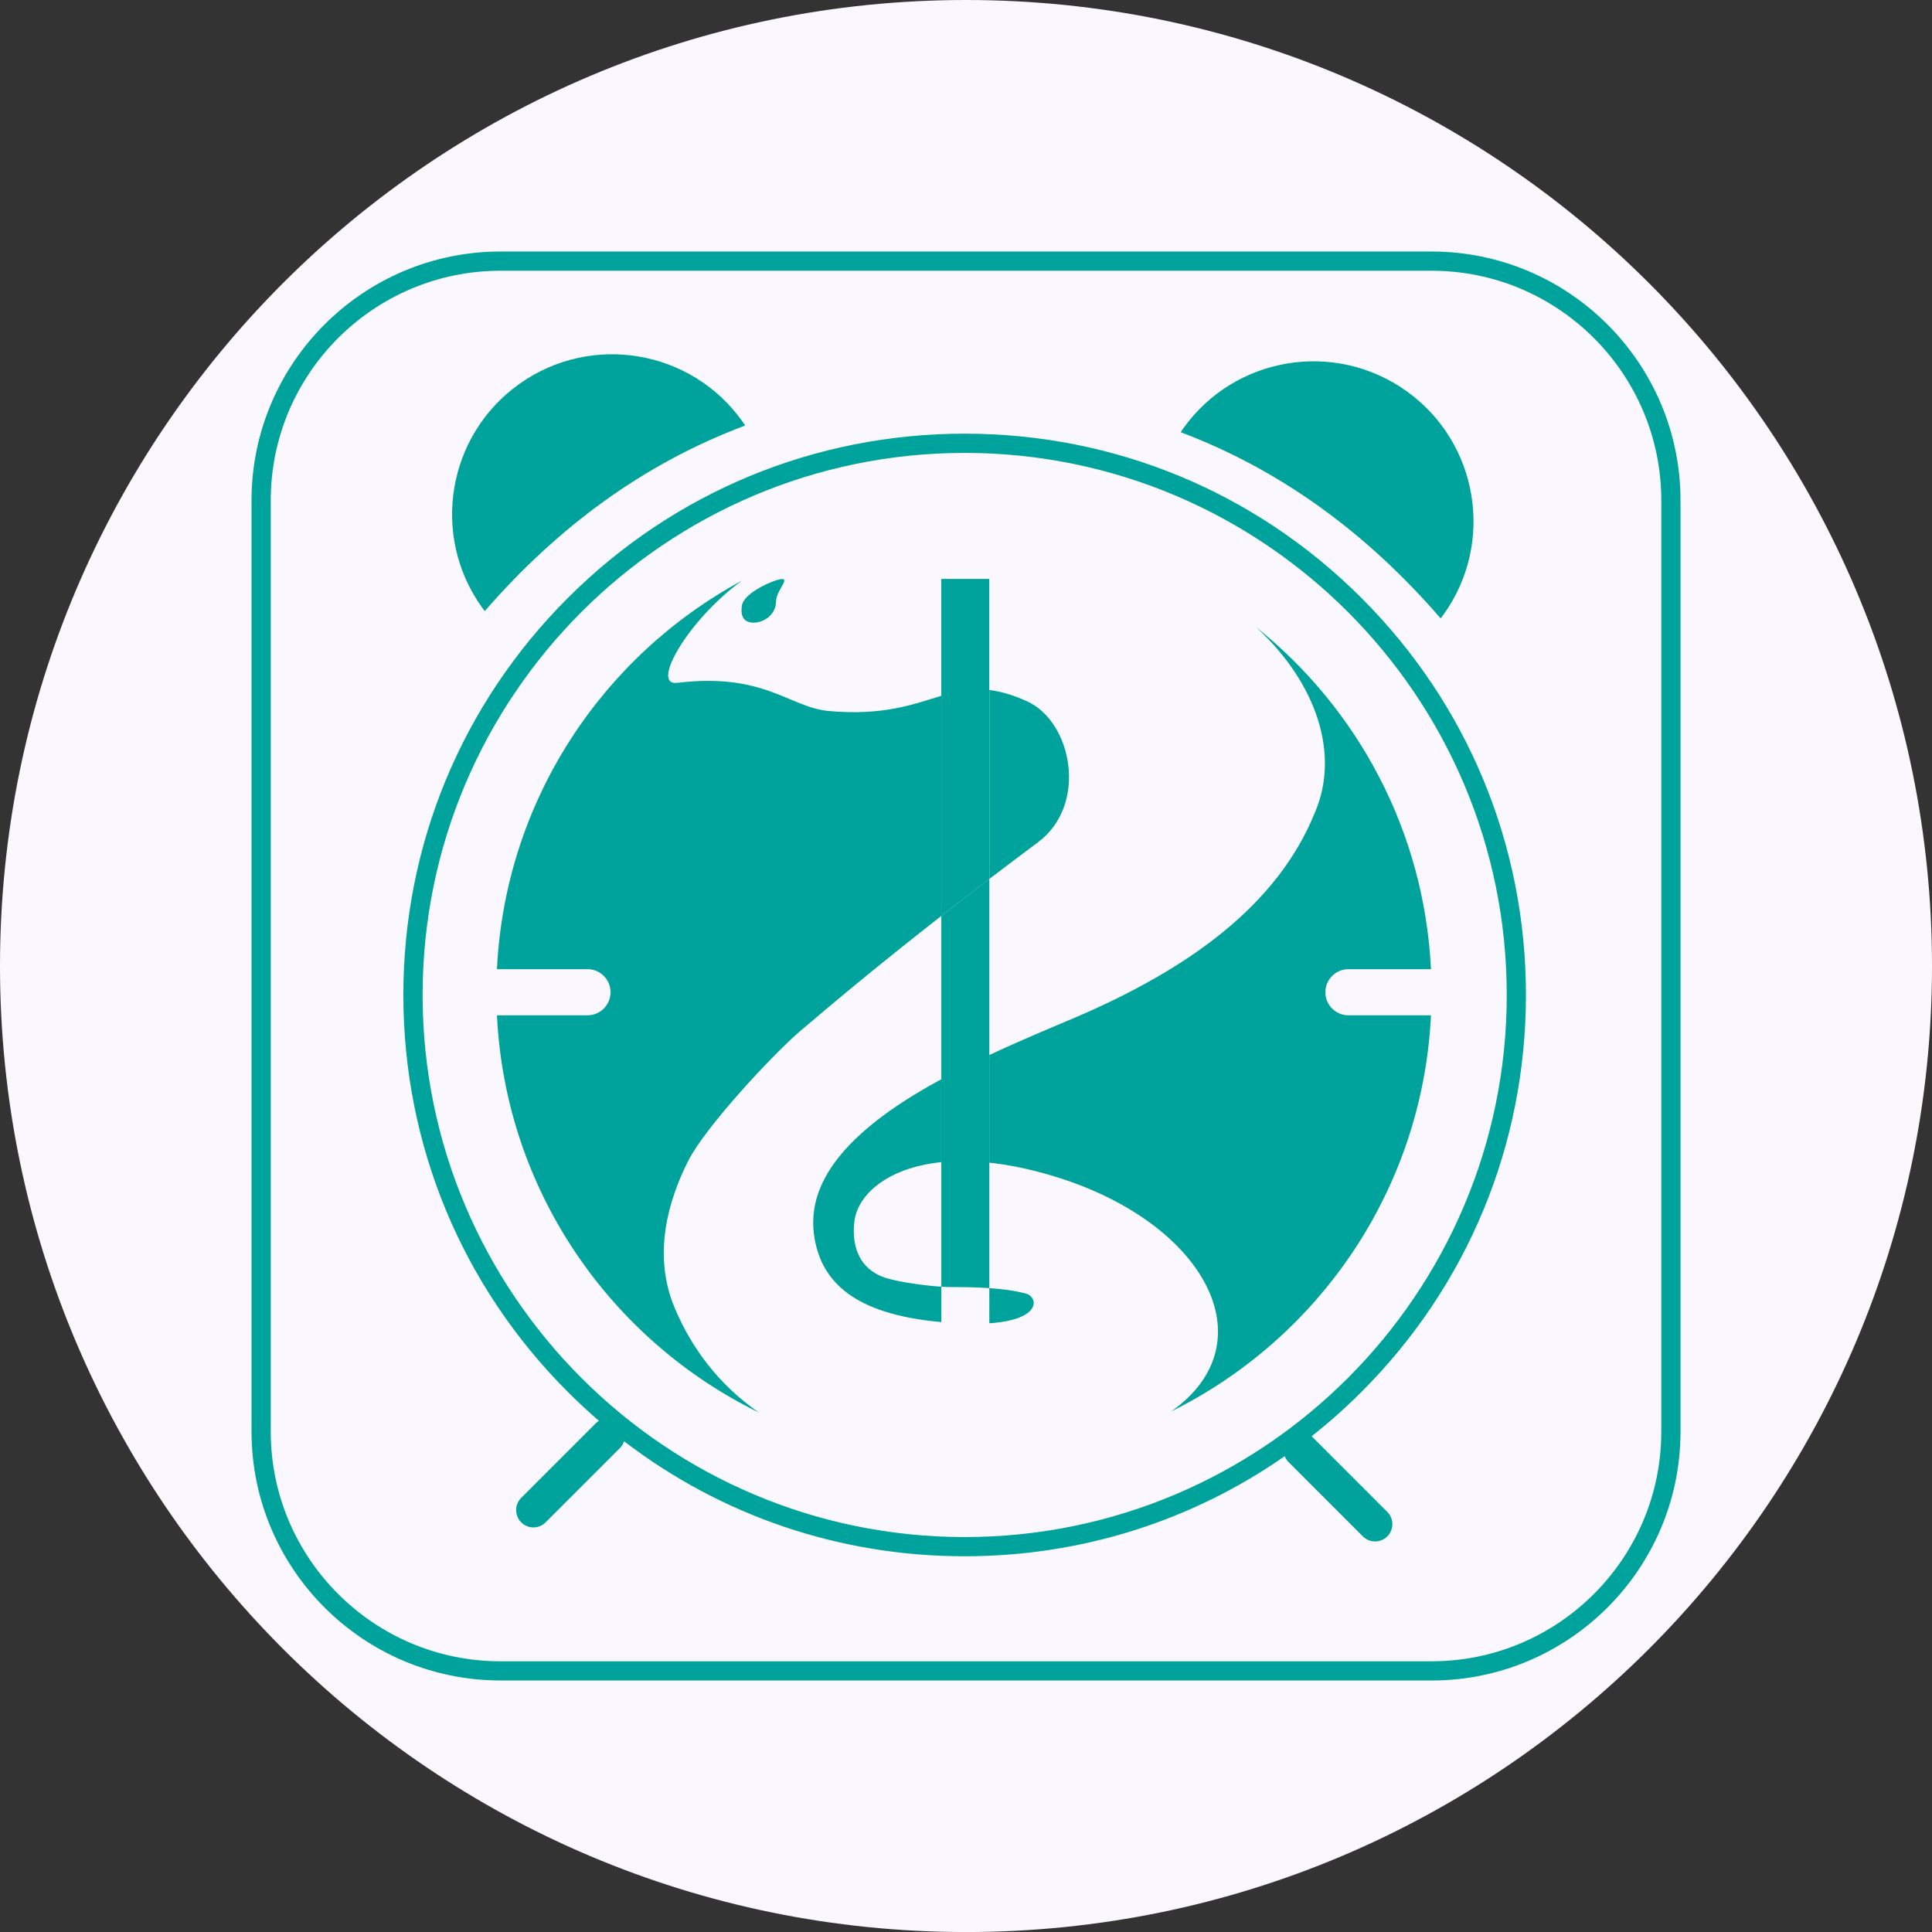 <?xml version="1.0" encoding="UTF-8"?>
<svg id="Layer_2" data-name="Layer 2" xmlns="http://www.w3.org/2000/svg" viewBox="0 0 562.95 562.95">
  <rect x="0" y="0" width="562.95" height="562.95" fill="#333333" stroke="none"/>
  <defs>
    <style>
      .cls-1 {
        fill: #00a39b;
      }

      .cls-2 {
        fill: #faf8fe;
      }
    </style>
  </defs>
  <g id="for_export" data-name="for export">
    <g>
      <path class="cls-2" d="M281.48,0h0C436.83,0,562.95,126.13,562.95,281.48h0c0,155.35-126.13,281.48-281.48,281.48h0C126.12,562.95,0,436.83,0,281.48H0C0,126.12,126.12,0,281.48,0Z"/>
      <g id="DRAFT_04-A_BRIAN_S_SECOND_CONCEPT" data-name="DRAFT 04-A BRIAN&amp;apos;S SECOND CONCEPT">
        <path class="cls-1" d="M226.21,169.07c-2.66.81-9.58,4.06-10.05,7.42-.4,2.87.4,4.96,3.5,4.94,3.11-.03,6.44-2.51,6.45-6.08,0-3.64,5.37-7.87.1-6.28Z"/>
        <path class="cls-1" d="M298.85,376.9c-3.17-.83-6.76-1.3-10.58-1.56v10.24c15.44-1.05,14.29-7.71,10.58-8.68Z"/>
        <path class="cls-1" d="M274.26,374.93h.02v10.3h-.02c-22.2-2.02-35.05-9.59-37.1-25.68-2.38-18.68,15.8-33.5,37.1-45.08v24.16c-15.88,1.64-24.23,9.59-25.26,16.98-.85,6.11.45,14.21,9.55,16.89,3.68,1.08,10.73,2.1,15.71,2.42Z"/>
        <path class="cls-1" d="M392.91,295.84h24.05c-2.46,50.7-32.65,94.13-75.71,115.44,28.62-20.12,9.89-55.31-34.43-68.62-6.79-2.04-12.95-3.28-18.54-3.88v36.55h-.02v-119.21s.02-.01.02-.02v51.31c8.61-4.04,17.12-7.58,24.46-10.69,33.68-14.32,59.56-33.02,70.45-60.09,7.17-16.71.67-37.48-17.23-53.93,29.56,23.66,49.04,59.38,51,99.7h-24.05c-3.71,0-6.72,3.01-6.72,6.72s3.01,6.72,6.72,6.72Z"/>
        <path class="cls-1" d="M274.27,202.76v64.15s-.01,0-.02,0c-16.58,12.96-29.95,24.01-41.08,33.52-7.99,6.82-27.65,27.95-32.64,37.83-5.97,11.82-10.35,27.45-3.98,42.74,4.88,11.7,12.84,22.46,24.57,30.58-43.39-21.21-73.85-64.8-76.32-115.74h26.38c3.71,0,6.72-3.01,6.72-6.72s-3.01-6.72-6.72-6.72h-26.38c2.38-48.99,30.63-91.18,71.39-113.22-15.7,11.45-26.82,30.76-18.85,29.79,25.38-3.08,32.69,7.19,44.18,8.21,16.04,1.44,24.86-2.07,32.73-4.42,0,0,.01,0,.02,0Z"/>
        <path class="cls-1" d="M299.25,204.34c-4.21-1.9-7.76-2.9-10.97-3.28v55.05c4.51-3.44,9.22-7,14.16-10.68,14.7-10.96,9.95-35.15-3.19-41.09Z"/>
        <path class="cls-1" d="M216.33,122.8c-14.94-20.97-44.06-25.86-65.03-10.91-20.97,14.94-25.86,44.06-10.91,65.03.28.39.57.76.86,1.14,21.36-24.56,46.39-43.02,75.88-54.07-.26-.4-.52-.8-.8-1.19Z"/>
        <path class="cls-1" d="M344.83,124.76c14.99-20.93,44.12-25.75,65.05-10.76,20.93,14.99,25.75,44.12,10.76,65.05-.28.39-.57.76-.86,1.14-21.3-24.62-46.29-43.13-75.75-54.25.27-.4.52-.79.8-1.18Z"/>
        <path class="cls-1" d="M382.61,418.86c-.13-.13-.27-.26-.42-.37,5.06-3.99,9.92-8.3,14.54-12.93,30.89-30.89,47.9-71.96,47.9-115.65s-17.01-84.76-47.9-115.65c-30.89-30.89-71.96-47.9-115.65-47.9s-84.76,17.01-115.65,47.9c-30.89,30.89-47.9,71.96-47.9,115.65s17.01,84.76,47.9,115.65c2.94,2.94,5.98,5.76,9.1,8.45-.35.21-.69.46-.99.77l-21.67,21.67c-1.97,1.97-1.97,5.16,0,7.13.98.98,2.27,1.48,3.56,1.48s2.58-.49,3.56-1.48l21.67-21.67c.57-.57.96-1.23,1.2-1.94,28.36,21.73,62.88,33.5,99.2,33.5,33.83,0,66.09-10.21,93.27-29.16.25.61.62,1.19,1.11,1.69l21.67,21.67c.98.98,2.27,1.48,3.56,1.48s2.58-.49,3.56-1.48c1.97-1.97,1.97-5.16,0-7.13l-21.67-21.67ZM123.14,289.92c0-87.09,70.86-157.95,157.95-157.95s157.95,70.86,157.95,157.95-70.86,157.95-157.95,157.95-157.95-70.86-157.95-157.95Z"/>
        <path class="cls-1" d="M417.14,489.66H145.82c-39.99,0-72.53-32.54-72.53-72.53V145.82c0-39.99,32.54-72.53,72.53-72.53h271.32c39.99,0,72.53,32.54,72.53,72.53v271.32c0,39.99-32.54,72.53-72.53,72.53ZM145.82,78.89c-36.9,0-66.93,30.02-66.93,66.93v271.32c0,36.9,30.02,66.93,66.93,66.93h271.32c36.9,0,66.93-30.02,66.93-66.93V145.82c0-36.9-30.02-66.93-66.93-66.93H145.82Z"/>
        <g>
          <path class="cls-1" d="M288.26,256.12v119.21c-3.54-.24-7.27-.3-11.05-.3-.84,0-1.84-.03-2.93-.11v-36.3h-.02v-24.16s.01,0,.02-.01v-47.55c4.42-3.46,9.08-7.06,13.98-10.79Z"/>
          <rect class="cls-1" x="274.26" y="338.63" width=".02" height="46.6"/>
          <path class="cls-1" d="M288.26,168.7v87.42c-4.9,3.73-9.56,7.33-13.98,10.79v-64.15s-.01,0-.02,0v-34.07h14Z"/>
          <path class="cls-1" d="M274.27,202.76v111.7s-.01,0-.02.01v-111.7s.01,0,.02,0Z"/>
        </g>
      </g>
    </g>
  </g>
</svg>